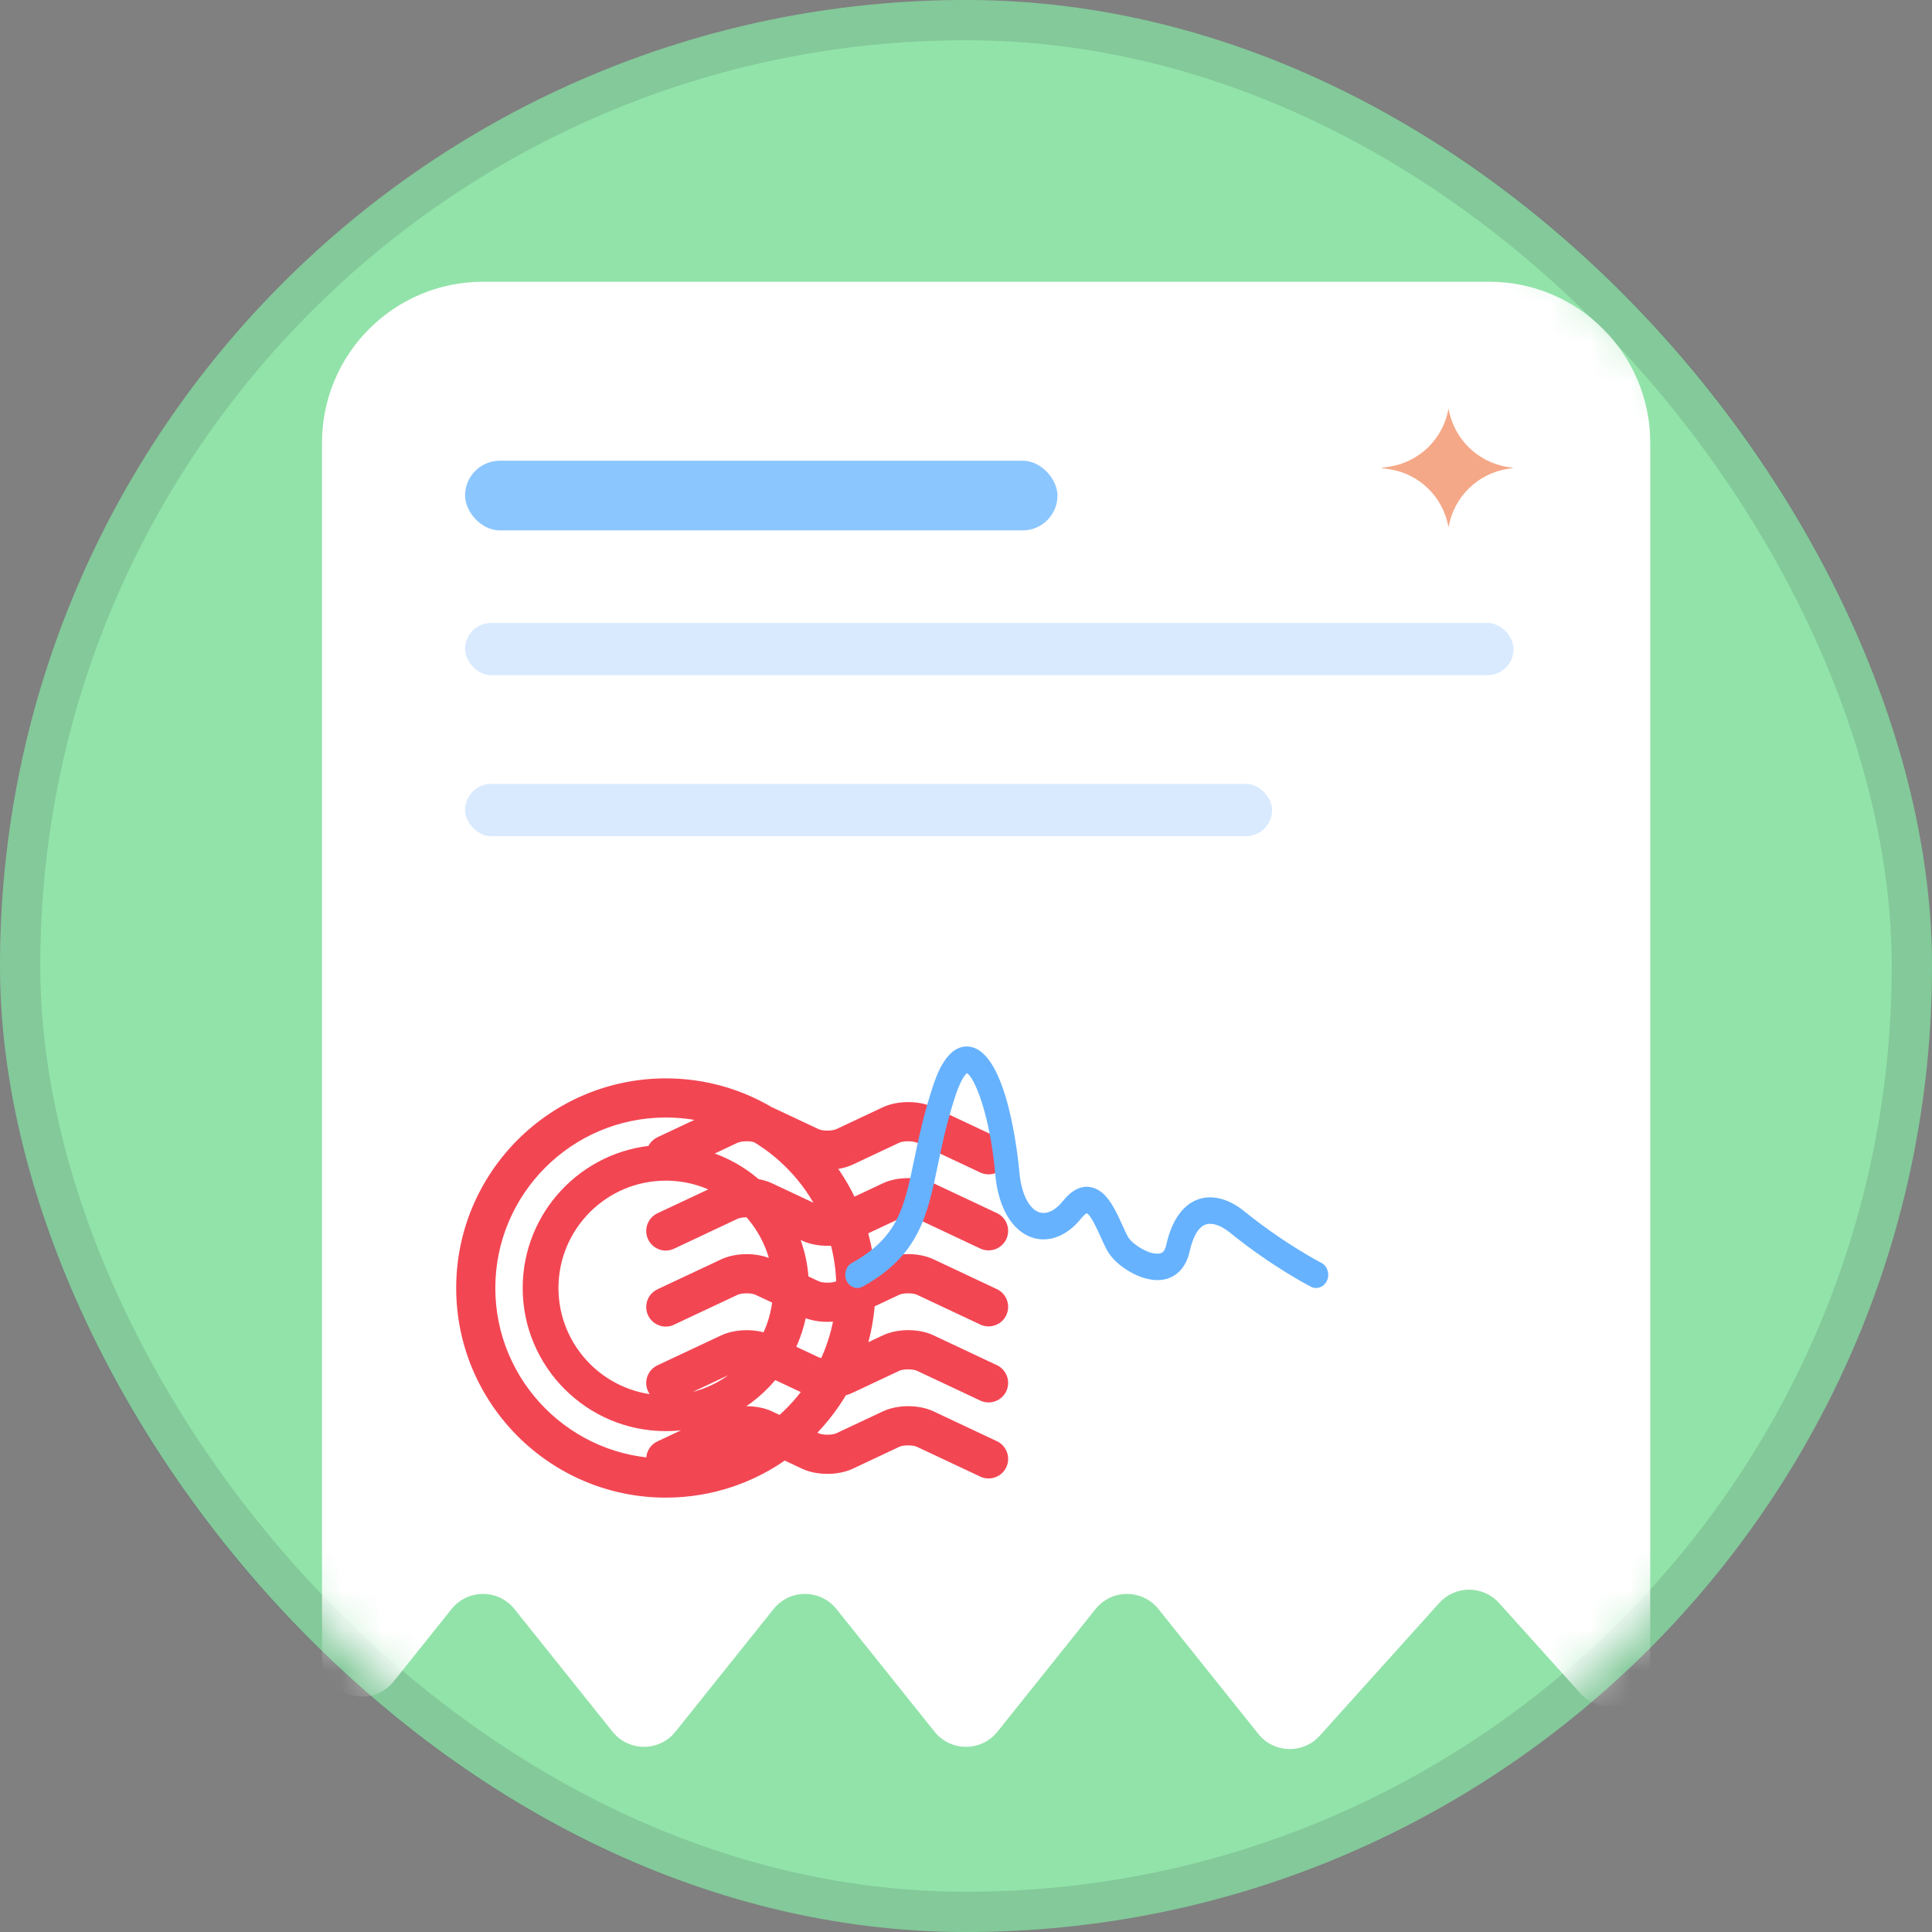 <svg width="48" height="48" viewBox="0 0 48 48" fill="none" xmlns="http://www.w3.org/2000/svg">
<rect x="0" y="0" width="48" height="48" fill="#808080" stroke="none"/>
<rect width="48" height="48" rx="24" fill="#92E3A9"/>
<rect x="0.5" y="0.5" width="47" height="47" rx="23.5" stroke="#333846" stroke-opacity="0.15"/>
<mask id="mask0_108_6800" style="mask-type:alpha" maskUnits="userSpaceOnUse" x="0" y="0" width="48" height="48">
<rect x="0.571" y="0.571" width="46.857" height="46.857" rx="23.429" fill="#92E3A9"/>
</mask>
<g mask="url(#mask0_108_6800)">
<path d="M8 11C8 8.791 9.791 7 12 7H37C39.209 7 41 8.791 41 11V41.394C41 42.31 39.87 42.744 39.257 42.063L37.243 39.826C36.846 39.385 36.154 39.385 35.757 39.826L32.788 43.124C32.375 43.583 31.649 43.562 31.264 43.08L28.781 39.976C28.381 39.476 27.619 39.476 27.219 39.976L24.781 43.024C24.381 43.524 23.619 43.524 23.219 43.024L20.781 39.976C20.381 39.476 19.619 39.476 19.219 39.976L16.781 43.024C16.381 43.524 15.62 43.524 15.219 43.024L12.781 39.976C12.38 39.476 11.62 39.476 11.219 39.976L9.781 41.774C9.19 42.512 8 42.094 8 41.149V11Z" fill="white"/>
<rect x="11.554" y="11.446" width="14.719" height="1.732" rx="0.866" fill="#8CC6FF"/>
<rect x="11.554" y="15.476" width="26.05" height="1.299" rx="0.649" fill="#D9EAFF"/>
<rect x="11.554" y="19.476" width="20.05" height="1.299" rx="0.649" fill="#D9EAFF"/>
<path d="M35.988 10.147C36.115 10.901 36.712 11.488 37.467 11.604L37.609 11.626L37.467 11.647C36.712 11.763 36.115 12.35 35.988 13.104C35.86 12.351 35.262 11.766 34.507 11.655L34.303 11.626L34.507 11.596C35.262 11.485 35.86 10.9 35.988 10.147Z" fill="#F5A887"/>
<path fill-rule="evenodd" clip-rule="evenodd" d="M16.542 36.958C13.808 36.958 11.584 34.734 11.584 32C11.584 29.266 13.808 27.042 16.542 27.042C17.459 27.042 18.318 27.292 19.056 27.727C19.063 27.73 19.071 27.734 19.078 27.737L20.232 28.279C20.401 28.36 20.713 28.36 20.886 28.279L22.038 27.737C22.338 27.595 22.792 27.595 23.091 27.737L24.669 28.48C24.724 28.509 24.765 28.557 24.785 28.614C24.804 28.672 24.8 28.736 24.774 28.791C24.748 28.846 24.702 28.889 24.645 28.911C24.588 28.933 24.524 28.931 24.468 28.907L22.888 28.164C22.719 28.084 22.407 28.084 22.235 28.164L21.084 28.706C20.87 28.807 20.58 28.836 20.322 28.794C20.644 29.173 20.91 29.601 21.107 30.064L22.038 29.626C22.338 29.484 22.792 29.484 23.091 29.626L24.669 30.369C24.724 30.398 24.765 30.445 24.785 30.503C24.804 30.561 24.8 30.625 24.774 30.68C24.748 30.735 24.702 30.778 24.645 30.8C24.588 30.822 24.524 30.82 24.468 30.796L22.888 30.053C22.719 29.973 22.407 29.973 22.235 30.053L21.271 30.507C21.398 30.909 21.475 31.332 21.495 31.77L22.038 31.515C22.338 31.373 22.792 31.373 23.091 31.515L24.669 32.258C24.724 32.286 24.765 32.334 24.785 32.392C24.804 32.45 24.8 32.514 24.774 32.569C24.748 32.624 24.702 32.667 24.645 32.689C24.588 32.711 24.524 32.709 24.468 32.685L22.888 31.942C22.719 31.862 22.407 31.862 22.235 31.942L21.492 32.292C21.461 32.828 21.344 33.342 21.155 33.819L22.038 33.404C22.338 33.262 22.792 33.262 23.091 33.404L24.669 34.147C24.724 34.175 24.765 34.223 24.785 34.281C24.804 34.339 24.8 34.402 24.774 34.458C24.748 34.513 24.702 34.556 24.645 34.578C24.588 34.599 24.524 34.598 24.468 34.574L22.888 33.831C22.719 33.751 22.407 33.751 22.235 33.831L21.084 34.373C21.014 34.406 20.935 34.431 20.852 34.449C20.592 34.905 20.262 35.316 19.876 35.668L20.232 35.835C20.401 35.916 20.713 35.916 20.886 35.835L22.038 35.293C22.338 35.151 22.792 35.151 23.091 35.293L24.669 36.036C24.724 36.064 24.765 36.112 24.785 36.17C24.804 36.228 24.8 36.291 24.774 36.347C24.748 36.402 24.702 36.445 24.645 36.467C24.588 36.488 24.524 36.487 24.468 36.463L22.888 35.72C22.719 35.639 22.407 35.639 22.235 35.72L21.084 36.262C20.782 36.404 20.328 36.404 20.029 36.262L19.47 35.999C18.649 36.602 17.637 36.958 16.542 36.958ZM19.409 35.448C19.751 35.164 20.05 34.829 20.295 34.456C20.199 34.438 20.108 34.411 20.029 34.373L19.189 33.978C18.586 34.783 17.624 35.306 16.542 35.306C14.719 35.306 13.236 33.823 13.236 32C13.236 30.256 14.593 28.824 16.306 28.703C16.304 28.664 16.312 28.625 16.33 28.59C16.353 28.542 16.393 28.503 16.442 28.48L17.989 27.753C17.535 27.598 17.048 27.514 16.542 27.514C14.069 27.514 12.056 29.526 12.056 32C12.056 34.472 14.067 36.484 16.538 36.486C16.486 36.485 16.435 36.467 16.394 36.434C16.352 36.401 16.323 36.354 16.311 36.301C16.299 36.249 16.306 36.194 16.33 36.146C16.353 36.098 16.393 36.059 16.442 36.036L18.022 35.293C18.323 35.151 18.779 35.151 19.078 35.293L19.409 35.448ZM16.547 36.486C16.579 36.486 16.612 36.478 16.641 36.463L18.222 35.72C18.393 35.639 18.706 35.639 18.875 35.72L18.976 35.767C18.276 36.221 17.442 36.485 16.547 36.486ZM18.845 28.151C18.671 28.084 18.384 28.088 18.222 28.164L17.021 28.729C17.675 28.824 18.267 29.112 18.738 29.532C18.861 29.547 18.978 29.579 19.078 29.626L20.232 30.168C20.341 30.22 20.509 30.239 20.662 30.224C20.287 29.358 19.647 28.633 18.845 28.151ZM20.829 30.676C20.561 30.728 20.252 30.701 20.029 30.595L19.366 30.284C19.651 30.751 19.823 31.294 19.845 31.875L20.232 32.057C20.401 32.138 20.713 32.138 20.886 32.057L21.028 31.99C21.027 31.533 20.958 31.092 20.829 30.676ZM20.998 32.519C20.701 32.625 20.3 32.613 20.029 32.484L19.825 32.388C19.775 32.814 19.643 33.216 19.447 33.577L20.232 33.946C20.316 33.986 20.434 34.006 20.554 34.007C20.784 33.55 20.937 33.048 20.998 32.519ZM19.094 33.411C19.294 33.051 19.42 32.645 19.451 32.212L18.875 31.942C18.706 31.862 18.393 31.862 18.222 31.942L16.641 32.685C16.61 32.701 16.576 32.709 16.542 32.708C16.488 32.709 16.436 32.69 16.394 32.657C16.352 32.623 16.323 32.576 16.311 32.524C16.299 32.471 16.306 32.416 16.33 32.368C16.353 32.32 16.393 32.281 16.442 32.258L18.022 31.515C18.323 31.373 18.779 31.373 19.078 31.515L19.442 31.686C19.372 31.036 19.088 30.45 18.662 29.999C18.508 29.982 18.335 30 18.222 30.053L16.642 30.796C16.611 30.812 16.577 30.82 16.542 30.82C16.488 30.82 16.436 30.801 16.394 30.768C16.352 30.734 16.323 30.687 16.311 30.635C16.299 30.582 16.306 30.527 16.33 30.479C16.353 30.431 16.393 30.392 16.442 30.369L18.022 29.626C18.065 29.606 18.111 29.588 18.16 29.574C17.697 29.264 17.14 29.083 16.542 29.083C14.933 29.083 13.625 30.392 13.625 32C13.625 33.608 14.933 34.917 16.542 34.917C17.467 34.917 18.292 34.484 18.827 33.811C18.651 33.751 18.378 33.758 18.222 33.831L16.641 34.574C16.61 34.59 16.576 34.597 16.542 34.597C16.488 34.597 16.436 34.579 16.394 34.546C16.352 34.512 16.323 34.465 16.311 34.413C16.299 34.36 16.306 34.305 16.33 34.257C16.353 34.209 16.393 34.17 16.442 34.147L18.022 33.404C18.323 33.262 18.779 33.262 19.078 33.404L19.094 33.411Z" fill="#F34653"/>
<path d="M19.056 27.727L18.928 27.942L18.942 27.95L18.955 27.956L19.056 27.727ZM19.078 27.737L18.971 27.963L18.972 27.963L19.078 27.737ZM20.232 28.279L20.34 28.054L20.338 28.053L20.232 28.279ZM20.886 28.279L20.992 28.506L20.992 28.506L20.886 28.279ZM22.038 27.737L22.144 27.963L22.144 27.963L22.038 27.737ZM23.091 27.737L22.984 27.963L22.985 27.963L23.091 27.737ZM24.669 28.48L24.784 28.258L24.776 28.254L24.669 28.48ZM24.774 28.791L24.548 28.684L24.548 28.684L24.774 28.791ZM24.645 28.911L24.733 29.145L24.733 29.145L24.645 28.911ZM24.468 28.907L24.361 29.134L24.37 29.137L24.468 28.907ZM22.888 28.164L22.781 28.39L22.782 28.39L22.888 28.164ZM22.235 28.164L22.129 27.938L22.129 27.938L22.235 28.164ZM21.084 28.706L20.978 28.48L20.977 28.48L21.084 28.706ZM20.322 28.794L20.363 28.548L19.692 28.438L20.132 28.956L20.322 28.794ZM21.107 30.064L20.877 30.162L20.979 30.401L21.213 30.29L21.107 30.064ZM22.038 29.626L22.144 29.852L22.144 29.852L22.038 29.626ZM23.091 29.626L22.984 29.852L22.985 29.852L23.091 29.626ZM24.669 30.369L24.784 30.147L24.776 30.143L24.669 30.369ZM24.774 30.68L24.548 30.573L24.548 30.573L24.774 30.68ZM24.645 30.8L24.733 31.034L24.733 31.034L24.645 30.8ZM24.468 30.796L24.361 31.023L24.37 31.026L24.468 30.796ZM22.888 30.053L22.781 30.279L22.782 30.279L22.888 30.053ZM22.235 30.053L22.129 29.827L22.129 29.827L22.235 30.053ZM21.271 30.507L21.165 30.281L20.967 30.374L21.033 30.582L21.271 30.507ZM21.495 31.77L21.246 31.782L21.263 32.156L21.602 31.996L21.495 31.77ZM22.038 31.515L22.144 31.741L22.144 31.741L22.038 31.515ZM23.091 31.515L22.984 31.741L22.985 31.741L23.091 31.515ZM24.669 32.258L24.784 32.036L24.776 32.032L24.669 32.258ZM24.774 32.569L24.548 32.462L24.548 32.462L24.774 32.569ZM24.645 32.689L24.733 32.922L24.733 32.922L24.645 32.689ZM24.468 32.685L24.361 32.912L24.37 32.915L24.468 32.685ZM22.888 31.942L22.781 32.168L22.782 32.168L22.888 31.942ZM22.235 31.942L22.129 31.715L22.129 31.716L22.235 31.942ZM21.492 32.292L21.386 32.066L21.251 32.129L21.242 32.277L21.492 32.292ZM21.155 33.819L20.922 33.727L20.69 34.314L21.261 34.045L21.155 33.819ZM22.038 33.404L22.144 33.63L22.144 33.63L22.038 33.404ZM23.091 33.404L22.984 33.63L22.985 33.63L23.091 33.404ZM24.669 34.147L24.784 33.925L24.776 33.921L24.669 34.147ZM24.774 34.458L24.548 34.351L24.548 34.351L24.774 34.458ZM24.645 34.578L24.733 34.811L24.733 34.811L24.645 34.578ZM24.468 34.574L24.361 34.8L24.37 34.804L24.468 34.574ZM22.888 33.831L22.781 34.057L22.782 34.057L22.888 33.831ZM22.235 33.831L22.129 33.604L22.129 33.605L22.235 33.831ZM21.084 34.373L20.978 34.147L20.977 34.147L21.084 34.373ZM20.852 34.449L20.8 34.205L20.691 34.228L20.635 34.325L20.852 34.449ZM19.876 35.668L19.707 35.483L19.43 35.735L19.769 35.894L19.876 35.668ZM20.232 35.835L20.34 35.609L20.338 35.609L20.232 35.835ZM20.886 35.835L20.992 36.061L20.992 36.061L20.886 35.835ZM22.038 35.293L22.144 35.519L22.144 35.519L22.038 35.293ZM23.091 35.293L22.984 35.519L22.985 35.519L23.091 35.293ZM24.669 36.036L24.784 35.814L24.776 35.81L24.669 36.036ZM24.785 36.17L25.021 36.09V36.09L24.785 36.17ZM24.774 36.347L24.548 36.24L24.548 36.24L24.774 36.347ZM24.645 36.467L24.733 36.7L24.733 36.7L24.645 36.467ZM24.468 36.463L24.361 36.689L24.37 36.693L24.468 36.463ZM22.888 35.72L22.781 35.946L22.782 35.946L22.888 35.72ZM22.235 35.72L22.129 35.493L22.129 35.493L22.235 35.72ZM21.084 36.262L20.978 36.036L20.977 36.036L21.084 36.262ZM20.029 36.262L20.137 36.036L20.136 36.036L20.029 36.262ZM19.47 35.999L19.577 35.773L19.442 35.71L19.322 35.798L19.47 35.999ZM20.295 34.456L20.504 34.593L20.71 34.279L20.34 34.21L20.295 34.456ZM19.409 35.448L19.303 35.675L19.447 35.742L19.569 35.64L19.409 35.448ZM20.029 34.373L20.137 34.147L20.136 34.147L20.029 34.373ZM19.189 33.978L19.295 33.752L19.111 33.665L18.989 33.828L19.189 33.978ZM16.306 28.703L16.323 28.952L16.564 28.935L16.555 28.694L16.306 28.703ZM16.33 28.59L16.554 28.701V28.701L16.33 28.59ZM16.442 28.48L16.547 28.707L16.548 28.707L16.442 28.48ZM17.989 27.753L18.095 27.979L18.654 27.716L18.069 27.517L17.989 27.753ZM16.538 36.486L16.538 36.736L16.542 36.236L16.538 36.486ZM16.394 36.434L16.238 36.63L16.238 36.63L16.394 36.434ZM16.33 36.146L16.105 36.035L16.105 36.036L16.33 36.146ZM16.442 36.036L16.547 36.263L16.548 36.262L16.442 36.036ZM18.022 35.293L17.916 35.067L17.916 35.067L18.022 35.293ZM19.078 35.293L18.971 35.519L18.972 35.519L19.078 35.293ZM16.641 36.463L16.535 36.237L16.529 36.239L16.641 36.463ZM16.547 36.486L16.543 36.236L16.547 36.736L16.547 36.486ZM18.222 35.72L18.116 35.493L18.116 35.493L18.222 35.72ZM18.875 35.72L18.769 35.946L18.769 35.946L18.875 35.72ZM18.976 35.767L19.112 35.977L19.49 35.732L19.082 35.541L18.976 35.767ZM18.845 28.151L18.974 27.937L18.955 27.926L18.935 27.918L18.845 28.151ZM18.222 28.164L18.116 27.938L18.116 27.938L18.222 28.164ZM17.021 28.729L16.915 28.503L16.163 28.857L16.985 28.976L17.021 28.729ZM18.738 29.532L18.572 29.718L18.63 29.77L18.707 29.78L18.738 29.532ZM19.078 29.626L18.971 29.852L18.972 29.852L19.078 29.626ZM20.232 30.168L20.34 29.943L20.338 29.942L20.232 30.168ZM20.662 30.224L20.686 30.473L21.027 30.439L20.891 30.124L20.662 30.224ZM20.829 30.676L21.068 30.602L21.002 30.388L20.781 30.431L20.829 30.676ZM20.029 30.595L20.137 30.369L20.136 30.369L20.029 30.595ZM19.366 30.284L19.472 30.057L18.719 29.703L19.153 30.414L19.366 30.284ZM19.845 31.875L19.595 31.885L19.601 32.037L19.739 32.102L19.845 31.875ZM20.232 32.057L20.34 31.832L20.338 31.831L20.232 32.057ZM20.886 32.057L20.992 32.283L20.992 32.283L20.886 32.057ZM21.028 31.99L21.135 32.216L21.279 32.148L21.278 31.989L21.028 31.99ZM20.998 32.519L21.247 32.548L21.293 32.149L20.915 32.284L20.998 32.519ZM20.029 32.484L20.137 32.258L20.136 32.258L20.029 32.484ZM19.825 32.388L19.931 32.162L19.617 32.014L19.576 32.359L19.825 32.388ZM19.447 33.577L19.227 33.458L19.1 33.691L19.34 33.803L19.447 33.577ZM20.232 33.946L20.34 33.721L20.338 33.72L20.232 33.946ZM20.554 34.007L20.553 34.257L20.708 34.257L20.777 34.119L20.554 34.007ZM19.451 32.212L19.7 32.23L19.712 32.059L19.557 31.986L19.451 32.212ZM19.094 33.411L18.988 33.638L19.199 33.737L19.312 33.533L19.094 33.411ZM18.875 31.942L18.769 32.168L18.769 32.168L18.875 31.942ZM18.222 31.942L18.116 31.715L18.116 31.716L18.222 31.942ZM16.641 32.685L16.535 32.459L16.529 32.462L16.641 32.685ZM16.542 32.708L16.543 32.458L16.542 32.458L16.542 32.708ZM16.394 32.657L16.55 32.461L16.55 32.461L16.394 32.657ZM16.442 32.258L16.547 32.485L16.548 32.485L16.442 32.258ZM18.022 31.515L17.916 31.289L17.916 31.289L18.022 31.515ZM19.078 31.515L18.971 31.741L18.972 31.741L19.078 31.515ZM19.442 31.686L19.335 31.912L19.738 32.101L19.69 31.659L19.442 31.686ZM18.662 29.999L18.844 29.827L18.781 29.76L18.689 29.75L18.662 29.999ZM18.222 30.053L18.116 29.827L18.116 29.827L18.222 30.053ZM16.642 30.796L16.535 30.57L16.53 30.573L16.642 30.796ZM16.542 30.82L16.544 30.57L16.542 30.57L16.542 30.82ZM16.394 30.768L16.238 30.963L16.238 30.963L16.394 30.768ZM16.311 30.635L16.067 30.689V30.689L16.311 30.635ZM16.33 30.479L16.554 30.59L16.554 30.59L16.33 30.479ZM16.442 30.369L16.547 30.596L16.548 30.596L16.442 30.369ZM18.022 29.626L17.916 29.4L17.916 29.4L18.022 29.626ZM18.16 29.574L18.232 29.814L18.741 29.662L18.299 29.366L18.16 29.574ZM18.827 33.811L19.023 33.967L19.243 33.689L18.907 33.575L18.827 33.811ZM18.222 33.831L18.116 33.604L18.116 33.605L18.222 33.831ZM16.641 34.574L16.535 34.348L16.529 34.351L16.641 34.574ZM16.542 34.597L16.543 34.347L16.542 34.347L16.542 34.597ZM16.394 34.546L16.55 34.35L16.55 34.35L16.394 34.546ZM16.442 34.147L16.547 34.374L16.548 34.373L16.442 34.147ZM18.022 33.404L17.916 33.178L17.916 33.178L18.022 33.404ZM19.078 33.404L18.971 33.63L18.972 33.63L19.078 33.404ZM11.334 32C11.334 34.872 13.67 37.208 16.542 37.208V36.708C13.946 36.708 11.834 34.596 11.834 32H11.334ZM16.542 26.792C13.67 26.792 11.334 29.128 11.334 32H11.834C11.834 29.404 13.946 27.292 16.542 27.292V26.792ZM19.183 27.512C18.408 27.054 17.505 26.792 16.542 26.792V27.292C17.413 27.292 18.229 27.529 18.928 27.942L19.183 27.512ZM18.955 27.956C18.961 27.958 18.966 27.961 18.971 27.963L19.185 27.511C19.175 27.507 19.166 27.502 19.156 27.498L18.955 27.956ZM18.972 27.963L20.125 28.506L20.338 28.053L19.184 27.511L18.972 27.963ZM20.124 28.505C20.254 28.567 20.416 28.59 20.558 28.59C20.7 28.59 20.861 28.567 20.992 28.506L20.78 28.053C20.738 28.072 20.657 28.09 20.558 28.09C20.457 28.09 20.378 28.072 20.34 28.054L20.124 28.505ZM20.992 28.506L22.144 27.963L21.931 27.511L20.779 28.053L20.992 28.506ZM22.144 27.963C22.254 27.911 22.405 27.881 22.565 27.881C22.725 27.881 22.875 27.912 22.984 27.963L23.198 27.512C23.008 27.421 22.781 27.381 22.565 27.381C22.349 27.381 22.122 27.421 21.931 27.511L22.144 27.963ZM22.985 27.963L24.563 28.707L24.776 28.254L23.198 27.511L22.985 27.963ZM24.555 28.703C24.551 28.701 24.549 28.698 24.548 28.695L25.021 28.534C24.981 28.415 24.896 28.316 24.784 28.258L24.555 28.703ZM24.548 28.695C24.547 28.691 24.547 28.688 24.548 28.684L25.001 28.898C25.054 28.784 25.062 28.653 25.021 28.534L24.548 28.695ZM24.548 28.684C24.55 28.681 24.553 28.679 24.556 28.677L24.733 29.145C24.851 29.1 24.947 29.011 25.001 28.898L24.548 28.684ZM24.556 28.677C24.559 28.676 24.563 28.676 24.566 28.678L24.37 29.137C24.485 29.187 24.616 29.189 24.733 29.145L24.556 28.677ZM24.575 28.681L22.995 27.938L22.782 28.39L24.362 29.134L24.575 28.681ZM22.996 27.938C22.866 27.877 22.704 27.854 22.563 27.854C22.421 27.854 22.26 27.877 22.129 27.938L22.341 28.391C22.382 28.372 22.463 28.354 22.563 28.354C22.663 28.354 22.742 28.372 22.781 28.39L22.996 27.938ZM22.129 27.938L20.978 28.48L21.191 28.932L22.342 28.39L22.129 27.938ZM20.977 28.48C20.818 28.555 20.58 28.583 20.363 28.548L20.282 29.041C20.579 29.09 20.923 29.059 21.191 28.932L20.977 28.48ZM21.337 29.966C21.13 29.479 20.851 29.03 20.513 28.633L20.132 28.956C20.437 29.316 20.69 29.722 20.877 30.162L21.337 29.966ZM21.213 30.29L22.144 29.852L21.931 29.4L21.001 29.838L21.213 30.29ZM22.144 29.852C22.254 29.8 22.405 29.77 22.565 29.77C22.725 29.77 22.875 29.8 22.984 29.852L23.198 29.4C23.008 29.31 22.781 29.27 22.565 29.27C22.349 29.27 22.122 29.31 21.931 29.4L22.144 29.852ZM22.985 29.852L24.563 30.596L24.776 30.143L23.198 29.4L22.985 29.852ZM24.555 30.592C24.551 30.59 24.549 30.587 24.548 30.584L25.021 30.423C24.981 30.304 24.896 30.205 24.784 30.147L24.555 30.592ZM24.548 30.584C24.547 30.58 24.547 30.577 24.548 30.573L25.001 30.787C25.054 30.673 25.062 30.542 25.021 30.423L24.548 30.584ZM24.548 30.573C24.55 30.57 24.553 30.567 24.556 30.566L24.733 31.034C24.851 30.989 24.947 30.9 25.001 30.787L24.548 30.573ZM24.556 30.566C24.559 30.565 24.563 30.565 24.566 30.567L24.37 31.026C24.485 31.076 24.616 31.078 24.733 31.034L24.556 30.566ZM24.575 30.57L22.995 29.827L22.782 30.279L24.362 31.023L24.575 30.57ZM22.996 29.827C22.866 29.765 22.704 29.743 22.563 29.743C22.421 29.743 22.26 29.765 22.129 29.827L22.341 30.279C22.382 30.26 22.463 30.243 22.563 30.243C22.663 30.243 22.742 30.26 22.781 30.279L22.996 29.827ZM22.129 29.827L21.165 30.281L21.378 30.733L22.342 30.279L22.129 29.827ZM21.745 31.759C21.724 31.299 21.643 30.854 21.509 30.432L21.033 30.582C21.153 30.964 21.227 31.366 21.246 31.782L21.745 31.759ZM21.602 31.996L22.144 31.741L21.931 31.289L21.389 31.544L21.602 31.996ZM22.144 31.741C22.254 31.689 22.405 31.658 22.565 31.658C22.725 31.658 22.875 31.689 22.984 31.741L23.198 31.289C23.008 31.199 22.781 31.158 22.565 31.158C22.349 31.158 22.122 31.199 21.931 31.289L22.144 31.741ZM22.985 31.741L24.563 32.484L24.776 32.032L23.198 31.289L22.985 31.741ZM24.555 32.48C24.551 32.479 24.549 32.476 24.548 32.473L25.021 32.312C24.981 32.193 24.896 32.094 24.784 32.036L24.555 32.48ZM24.548 32.473C24.547 32.469 24.547 32.465 24.548 32.462L25.001 32.675C25.054 32.562 25.062 32.431 25.021 32.312L24.548 32.473ZM24.548 32.462C24.55 32.459 24.553 32.456 24.556 32.455L24.733 32.922C24.851 32.878 24.947 32.789 25.001 32.675L24.548 32.462ZM24.556 32.455C24.559 32.454 24.563 32.454 24.566 32.455L24.37 32.915C24.485 32.965 24.616 32.967 24.733 32.922L24.556 32.455ZM24.575 32.459L22.995 31.716L22.782 32.168L24.362 32.911L24.575 32.459ZM22.996 31.716C22.866 31.654 22.704 31.632 22.563 31.632C22.421 31.632 22.26 31.654 22.129 31.715L22.341 32.168C22.382 32.149 22.463 32.132 22.563 32.132C22.663 32.132 22.742 32.149 22.781 32.168L22.996 31.716ZM22.129 31.716L21.386 32.066L21.599 32.518L22.342 32.168L22.129 31.716ZM21.387 33.911C21.586 33.41 21.709 32.87 21.742 32.306L21.242 32.277C21.213 32.787 21.102 33.274 20.922 33.727L21.387 33.911ZM21.261 34.045L22.144 33.63L21.931 33.178L21.049 33.593L21.261 34.045ZM22.144 33.63C22.254 33.578 22.405 33.547 22.565 33.547C22.725 33.547 22.875 33.578 22.984 33.63L23.198 33.178C23.008 33.088 22.781 33.047 22.565 33.047C22.349 33.047 22.122 33.088 21.931 33.178L22.144 33.63ZM22.985 33.63L24.563 34.373L24.776 33.921L23.198 33.178L22.985 33.63ZM24.555 34.369C24.551 34.368 24.549 34.365 24.548 34.361L25.021 34.201C24.981 34.082 24.896 33.983 24.784 33.925L24.555 34.369ZM24.548 34.361C24.547 34.358 24.547 34.354 24.548 34.351L25.001 34.564C25.054 34.45 25.062 34.32 25.021 34.201L24.548 34.361ZM24.548 34.351C24.55 34.348 24.553 34.345 24.556 34.344L24.733 34.811C24.851 34.767 24.947 34.678 25.001 34.564L24.548 34.351ZM24.556 34.344C24.559 34.343 24.563 34.343 24.566 34.344L24.37 34.804C24.485 34.853 24.616 34.856 24.733 34.811L24.556 34.344ZM24.575 34.348L22.995 33.605L22.782 34.057L24.362 34.8L24.575 34.348ZM22.996 33.605C22.866 33.543 22.704 33.521 22.563 33.521C22.421 33.521 22.26 33.543 22.129 33.604L22.341 34.057C22.382 34.038 22.463 34.021 22.563 34.021C22.663 34.021 22.742 34.038 22.781 34.057L22.996 33.605ZM22.129 33.605L20.978 34.147L21.191 34.599L22.342 34.057L22.129 33.605ZM20.977 34.147C20.927 34.17 20.867 34.19 20.8 34.205L20.905 34.694C21.003 34.672 21.101 34.642 21.191 34.599L20.977 34.147ZM20.044 35.853C20.449 35.484 20.796 35.052 21.07 34.573L20.635 34.325C20.388 34.758 20.074 35.149 19.707 35.483L20.044 35.853ZM19.769 35.894L20.125 36.061L20.338 35.609L19.982 35.441L19.769 35.894ZM20.124 36.06C20.254 36.123 20.416 36.145 20.558 36.145C20.7 36.145 20.861 36.123 20.992 36.061L20.78 35.608C20.738 35.628 20.657 35.645 20.558 35.645C20.457 35.645 20.378 35.628 20.34 35.609L20.124 36.06ZM20.992 36.061L22.144 35.519L21.931 35.067L20.779 35.609L20.992 36.061ZM22.144 35.519C22.254 35.467 22.405 35.436 22.565 35.436C22.725 35.436 22.875 35.467 22.984 35.519L23.198 35.067C23.008 34.977 22.781 34.936 22.565 34.936C22.349 34.936 22.122 34.977 21.931 35.067L22.144 35.519ZM22.985 35.519L24.563 36.262L24.776 35.81L23.198 35.067L22.985 35.519ZM24.555 36.258C24.551 36.257 24.549 36.254 24.548 36.25L25.021 36.09C24.981 35.971 24.896 35.872 24.784 35.814L24.555 36.258ZM24.548 36.25C24.547 36.247 24.547 36.243 24.548 36.24L25.001 36.453C25.054 36.339 25.062 36.209 25.021 36.09L24.548 36.25ZM24.548 36.24C24.55 36.237 24.553 36.234 24.556 36.233L24.733 36.7C24.851 36.656 24.947 36.567 25.001 36.453L24.548 36.24ZM24.556 36.233C24.559 36.232 24.563 36.232 24.566 36.233L24.37 36.693C24.485 36.742 24.616 36.745 24.733 36.7L24.556 36.233ZM24.575 36.237L22.995 35.493L22.782 35.946L24.362 36.689L24.575 36.237ZM22.996 35.494C22.866 35.432 22.704 35.41 22.563 35.41C22.421 35.41 22.26 35.432 22.129 35.493L22.341 35.946C22.382 35.927 22.463 35.91 22.563 35.91C22.663 35.91 22.742 35.927 22.781 35.946L22.996 35.494ZM22.129 35.493L20.978 36.036L21.191 36.488L22.342 35.946L22.129 35.493ZM20.977 36.036C20.867 36.088 20.716 36.118 20.555 36.118C20.395 36.118 20.245 36.088 20.137 36.036L19.922 36.487C20.112 36.578 20.339 36.618 20.555 36.618C20.772 36.618 20.999 36.578 21.191 36.488L20.977 36.036ZM20.136 36.036L19.577 35.773L19.364 36.225L19.923 36.488L20.136 36.036ZM16.542 37.208C17.692 37.208 18.756 36.834 19.618 36.201L19.322 35.798C18.543 36.37 17.581 36.708 16.542 36.708V37.208ZM20.086 34.319C19.854 34.671 19.572 34.987 19.249 35.256L19.569 35.64C19.93 35.34 20.245 34.987 20.504 34.593L20.086 34.319ZM20.34 34.21C20.262 34.196 20.193 34.174 20.137 34.147L19.922 34.599C20.024 34.647 20.136 34.681 20.249 34.702L20.34 34.21ZM20.136 34.147L19.295 33.752L19.083 34.204L19.923 34.599L20.136 34.147ZM16.542 35.556C17.706 35.556 18.741 34.993 19.389 34.128L18.989 33.828C18.43 34.574 17.541 35.056 16.542 35.056V35.556ZM12.986 32C12.986 33.961 14.581 35.556 16.542 35.556V35.056C14.857 35.056 13.486 33.685 13.486 32H12.986ZM16.288 28.453C14.445 28.584 12.986 30.124 12.986 32H13.486C13.486 30.389 14.74 29.064 16.323 28.952L16.288 28.453ZM16.555 28.694C16.556 28.696 16.555 28.698 16.554 28.701L16.105 28.48C16.07 28.552 16.053 28.632 16.056 28.712L16.555 28.694ZM16.554 28.701C16.553 28.703 16.55 28.706 16.547 28.707L16.336 28.254C16.235 28.301 16.154 28.381 16.105 28.48L16.554 28.701ZM16.548 28.707L18.095 27.979L17.882 27.527L16.335 28.254L16.548 28.707ZM16.542 27.764C17.02 27.764 17.48 27.843 17.908 27.99L18.069 27.517C17.59 27.353 17.076 27.264 16.542 27.264V27.764ZM12.306 32C12.306 29.665 14.207 27.764 16.542 27.764V27.264C13.931 27.264 11.806 29.388 11.806 32H12.306ZM16.538 36.236C14.205 36.234 12.306 34.334 12.306 32H11.806C11.806 34.61 13.928 36.734 16.538 36.736L16.538 36.236ZM16.542 36.236C16.545 36.236 16.548 36.237 16.55 36.239L16.238 36.63C16.323 36.697 16.427 36.735 16.535 36.736L16.542 36.236ZM16.55 36.239C16.553 36.241 16.555 36.244 16.555 36.247L16.067 36.356C16.091 36.464 16.152 36.561 16.238 36.63L16.55 36.239ZM16.555 36.247C16.556 36.25 16.555 36.253 16.554 36.256L16.105 36.036C16.056 36.135 16.043 36.248 16.067 36.356L16.555 36.247ZM16.554 36.256C16.553 36.259 16.55 36.261 16.547 36.263L16.336 35.81C16.235 35.856 16.154 35.936 16.105 36.035L16.554 36.256ZM16.548 36.262L18.129 35.519L17.916 35.067L16.335 35.81L16.548 36.262ZM18.129 35.519C18.239 35.467 18.39 35.437 18.551 35.437C18.712 35.437 18.862 35.467 18.971 35.519L19.185 35.067C18.994 34.977 18.767 34.937 18.551 34.937C18.334 34.937 18.107 34.977 17.916 35.067L18.129 35.519ZM18.972 35.519L19.303 35.675L19.515 35.222L19.184 35.067L18.972 35.519ZM16.529 36.239C16.533 36.237 16.538 36.236 16.543 36.236L16.55 36.736C16.621 36.735 16.69 36.718 16.753 36.687L16.529 36.239ZM18.116 35.493L16.535 36.237L16.747 36.689L18.328 35.946L18.116 35.493ZM18.982 35.494C18.852 35.432 18.691 35.41 18.549 35.41C18.407 35.41 18.247 35.432 18.116 35.493L18.328 35.946C18.369 35.927 18.45 35.91 18.549 35.91C18.649 35.91 18.729 35.927 18.769 35.946L18.982 35.494ZM19.082 35.541L18.982 35.493L18.769 35.946L18.87 35.993L19.082 35.541ZM18.84 35.557C18.179 35.986 17.392 36.235 16.546 36.236L16.547 36.736C17.491 36.735 18.373 36.456 19.112 35.977L18.84 35.557ZM18.935 27.918C18.809 27.869 18.659 27.852 18.524 27.854C18.39 27.857 18.24 27.88 18.116 27.938L18.328 28.391C18.366 28.373 18.44 28.356 18.534 28.354C18.626 28.352 18.707 28.366 18.756 28.385L18.935 27.918ZM18.116 27.938L16.915 28.503L17.128 28.955L18.328 28.39L18.116 27.938ZM18.905 29.345C18.398 28.894 17.761 28.584 17.057 28.482L16.985 28.976C17.589 29.064 18.136 29.33 18.572 29.718L18.905 29.345ZM18.707 29.78C18.809 29.793 18.9 29.818 18.971 29.852L19.185 29.4C19.057 29.34 18.914 29.302 18.77 29.284L18.707 29.78ZM18.972 29.852L20.125 30.395L20.338 29.942L19.184 29.4L18.972 29.852ZM20.124 30.394C20.288 30.472 20.508 30.49 20.686 30.473L20.637 29.975C20.511 29.987 20.393 29.968 20.34 29.943L20.124 30.394ZM18.717 28.366C19.474 28.821 20.078 29.506 20.432 30.323L20.891 30.124C20.496 29.21 19.82 28.445 18.974 27.937L18.717 28.366ZM20.781 30.431C20.555 30.474 20.302 30.448 20.137 30.369L19.922 30.821C20.201 30.954 20.567 30.982 20.877 30.922L20.781 30.431ZM20.136 30.369L19.472 30.057L19.26 30.51L19.923 30.821L20.136 30.369ZM20.095 31.866C20.072 31.241 19.886 30.656 19.579 30.153L19.153 30.414C19.416 30.846 19.575 31.348 19.595 31.885L20.095 31.866ZM19.739 32.102L20.125 32.283L20.338 31.831L19.951 31.649L19.739 32.102ZM20.124 32.283C20.254 32.345 20.416 32.368 20.558 32.368C20.7 32.368 20.861 32.345 20.992 32.283L20.78 31.831C20.738 31.85 20.657 31.868 20.558 31.868C20.457 31.868 20.378 31.85 20.34 31.832L20.124 32.283ZM20.992 32.283L21.135 32.216L20.922 31.764L20.779 31.831L20.992 32.283ZM20.59 30.75C20.712 31.142 20.777 31.559 20.778 31.991L21.278 31.989C21.277 31.507 21.204 31.041 21.068 30.602L20.59 30.75ZM20.915 32.284C20.674 32.369 20.343 32.356 20.137 32.258L19.922 32.71C20.258 32.87 20.728 32.881 21.082 32.755L20.915 32.284ZM20.136 32.258L19.931 32.162L19.718 32.614L19.923 32.71L20.136 32.258ZM19.666 33.697C19.878 33.308 20.019 32.876 20.073 32.417L19.576 32.359C19.53 32.753 19.409 33.124 19.227 33.458L19.666 33.697ZM19.34 33.803L20.125 34.172L20.338 33.72L19.553 33.351L19.34 33.803ZM20.124 34.172C20.253 34.233 20.413 34.256 20.553 34.257L20.555 33.757C20.456 33.756 20.378 33.739 20.34 33.721L20.124 34.172ZM20.75 32.49C20.692 32.99 20.547 33.463 20.331 33.894L20.777 34.119C21.02 33.636 21.182 33.107 21.247 32.548L20.75 32.49ZM19.201 32.194C19.173 32.59 19.058 32.961 18.875 33.29L19.312 33.533C19.529 33.142 19.666 32.7 19.7 32.23L19.201 32.194ZM19.557 31.986L18.982 31.716L18.769 32.168L19.345 32.438L19.557 31.986ZM18.982 31.716C18.852 31.654 18.691 31.632 18.549 31.632C18.407 31.632 18.247 31.654 18.116 31.715L18.328 32.168C18.369 32.149 18.45 32.132 18.549 32.132C18.649 32.132 18.729 32.149 18.769 32.168L18.982 31.716ZM18.116 31.716L16.535 32.459L16.747 32.911L18.328 32.168L18.116 31.716ZM16.529 32.462C16.533 32.459 16.538 32.458 16.543 32.458L16.541 32.958C16.615 32.959 16.687 32.942 16.753 32.909L16.529 32.462ZM16.542 32.458C16.545 32.458 16.548 32.459 16.55 32.461L16.238 32.852C16.325 32.921 16.432 32.959 16.543 32.958L16.542 32.458ZM16.55 32.461C16.553 32.463 16.555 32.466 16.555 32.469L16.067 32.578C16.091 32.686 16.152 32.783 16.238 32.852L16.55 32.461ZM16.555 32.469C16.556 32.472 16.555 32.475 16.554 32.478L16.105 32.258C16.056 32.357 16.043 32.47 16.067 32.578L16.555 32.469ZM16.554 32.478C16.553 32.481 16.55 32.483 16.547 32.485L16.336 32.032C16.235 32.079 16.154 32.158 16.105 32.258L16.554 32.478ZM16.548 32.485L18.129 31.741L17.916 31.289L16.335 32.032L16.548 32.485ZM18.129 31.741C18.239 31.689 18.39 31.659 18.551 31.659C18.712 31.659 18.862 31.689 18.971 31.741L19.185 31.289C18.994 31.199 18.767 31.159 18.551 31.159C18.334 31.159 18.107 31.199 17.916 31.289L18.129 31.741ZM18.972 31.741L19.335 31.912L19.548 31.46L19.184 31.289L18.972 31.741ZM18.48 30.17C18.87 30.583 19.129 31.119 19.193 31.713L19.69 31.659C19.614 30.953 19.306 30.317 18.844 29.827L18.48 30.17ZM18.689 29.75C18.508 29.731 18.284 29.748 18.116 29.827L18.328 30.279C18.386 30.253 18.509 30.234 18.635 30.247L18.689 29.75ZM18.116 29.827L16.535 30.57L16.748 31.023L18.328 30.279L18.116 29.827ZM16.53 30.573C16.534 30.571 16.539 30.569 16.544 30.57L16.54 31.07C16.614 31.07 16.688 31.053 16.754 31.02L16.53 30.573ZM16.542 30.57C16.545 30.57 16.548 30.57 16.55 30.573L16.238 30.963C16.325 31.032 16.432 31.07 16.543 31.07L16.542 30.57ZM16.55 30.573C16.553 30.575 16.555 30.577 16.555 30.58L16.067 30.689C16.091 30.797 16.152 30.894 16.238 30.963L16.55 30.573ZM16.555 30.58C16.556 30.583 16.555 30.587 16.554 30.59L16.105 30.369C16.056 30.468 16.043 30.581 16.067 30.689L16.555 30.58ZM16.554 30.59C16.553 30.592 16.55 30.595 16.547 30.596L16.336 30.143C16.235 30.19 16.154 30.27 16.105 30.369L16.554 30.59ZM16.548 30.596L18.129 29.852L17.916 29.4L16.335 30.143L16.548 30.596ZM18.129 29.852C18.159 29.838 18.194 29.825 18.232 29.814L18.088 29.334C18.029 29.352 17.971 29.374 17.916 29.4L18.129 29.852ZM16.542 29.333C17.089 29.333 17.598 29.498 18.021 29.782L18.299 29.366C17.796 29.03 17.191 28.833 16.542 28.833V29.333ZM13.875 32C13.875 30.529 15.071 29.333 16.542 29.333V28.833C14.795 28.833 13.375 30.253 13.375 32H13.875ZM16.542 34.667C15.071 34.667 13.875 33.47 13.875 32H13.375C13.375 33.746 14.795 35.167 16.542 35.167V34.667ZM18.631 33.656C18.142 34.272 17.387 34.667 16.542 34.667V35.167C17.547 35.167 18.443 34.697 19.023 33.967L18.631 33.656ZM18.907 33.575C18.784 33.532 18.641 33.517 18.509 33.521C18.38 33.525 18.236 33.548 18.116 33.604L18.328 34.057C18.364 34.04 18.434 34.024 18.524 34.021C18.613 34.018 18.693 34.03 18.746 34.048L18.907 33.575ZM18.116 33.605L16.535 34.348L16.747 34.8L18.328 34.057L18.116 33.605ZM16.529 34.351C16.533 34.348 16.538 34.347 16.543 34.347L16.541 34.847C16.615 34.847 16.687 34.831 16.753 34.798L16.529 34.351ZM16.542 34.347C16.545 34.347 16.548 34.348 16.55 34.35L16.238 34.741C16.325 34.81 16.432 34.847 16.543 34.847L16.542 34.347ZM16.55 34.35C16.553 34.352 16.555 34.355 16.555 34.358L16.067 34.467C16.091 34.575 16.152 34.672 16.238 34.741L16.55 34.35ZM16.555 34.358C16.556 34.361 16.555 34.364 16.554 34.367L16.105 34.147C16.056 34.246 16.043 34.359 16.067 34.467L16.555 34.358ZM16.554 34.367C16.553 34.37 16.55 34.372 16.547 34.374L16.336 33.921C16.235 33.968 16.154 34.047 16.105 34.147L16.554 34.367ZM16.548 34.373L18.129 33.63L17.916 33.178L16.335 33.921L16.548 34.373ZM18.129 33.63C18.239 33.578 18.39 33.548 18.551 33.548C18.712 33.548 18.862 33.578 18.971 33.63L19.185 33.178C18.994 33.088 18.767 33.048 18.551 33.048C18.334 33.048 18.107 33.088 17.916 33.178L18.129 33.63ZM18.972 33.63L18.988 33.638L19.2 33.185L19.184 33.178L18.972 33.63Z" fill="#F34653"/>
<path d="M32.699 32C32.657 32 32.614 31.991 32.573 31.97C32.534 31.95 31.616 31.481 30.547 30.616C30.325 30.436 30.098 30.365 29.94 30.428C29.727 30.512 29.614 30.834 29.557 31.09C29.472 31.467 29.254 31.713 28.943 31.784C28.441 31.9 27.801 31.497 27.565 31.158C27.487 31.046 27.418 30.892 27.345 30.729C27.27 30.564 27.097 30.177 26.997 30.143C26.998 30.145 26.949 30.162 26.86 30.273C26.507 30.714 26.046 30.889 25.627 30.741C25.135 30.567 24.798 29.985 24.728 29.183C24.596 27.681 24.208 26.765 24.024 26.663C23.99 26.689 23.877 26.802 23.738 27.223C23.525 27.867 23.406 28.439 23.301 28.944C23.041 30.198 22.835 31.188 21.436 31.964C21.288 32.047 21.108 31.982 21.032 31.82C20.958 31.658 21.016 31.46 21.164 31.378C22.312 30.74 22.464 30.009 22.716 28.797C22.825 28.275 22.949 27.682 23.174 26.999C23.262 26.735 23.528 25.927 24.091 26.005C25.037 26.136 25.299 28.815 25.326 29.12C25.372 29.644 25.558 30.026 25.812 30.116C25.998 30.181 26.216 30.08 26.409 29.839C26.621 29.574 26.846 29.457 27.078 29.491C27.485 29.55 27.706 30.042 27.884 30.438C27.941 30.566 28.001 30.698 28.043 30.758C28.169 30.94 28.586 31.195 28.821 31.14C28.86 31.132 28.933 31.114 28.974 30.933C29.141 30.187 29.481 29.91 29.737 29.809C30.089 29.67 30.514 29.771 30.905 30.087C31.921 30.91 32.817 31.369 32.826 31.373C32.976 31.45 33.042 31.645 32.972 31.81C32.92 31.93 32.812 32 32.699 32L32.699 32Z" fill="#66B2FF"/>
</g>
</svg>

